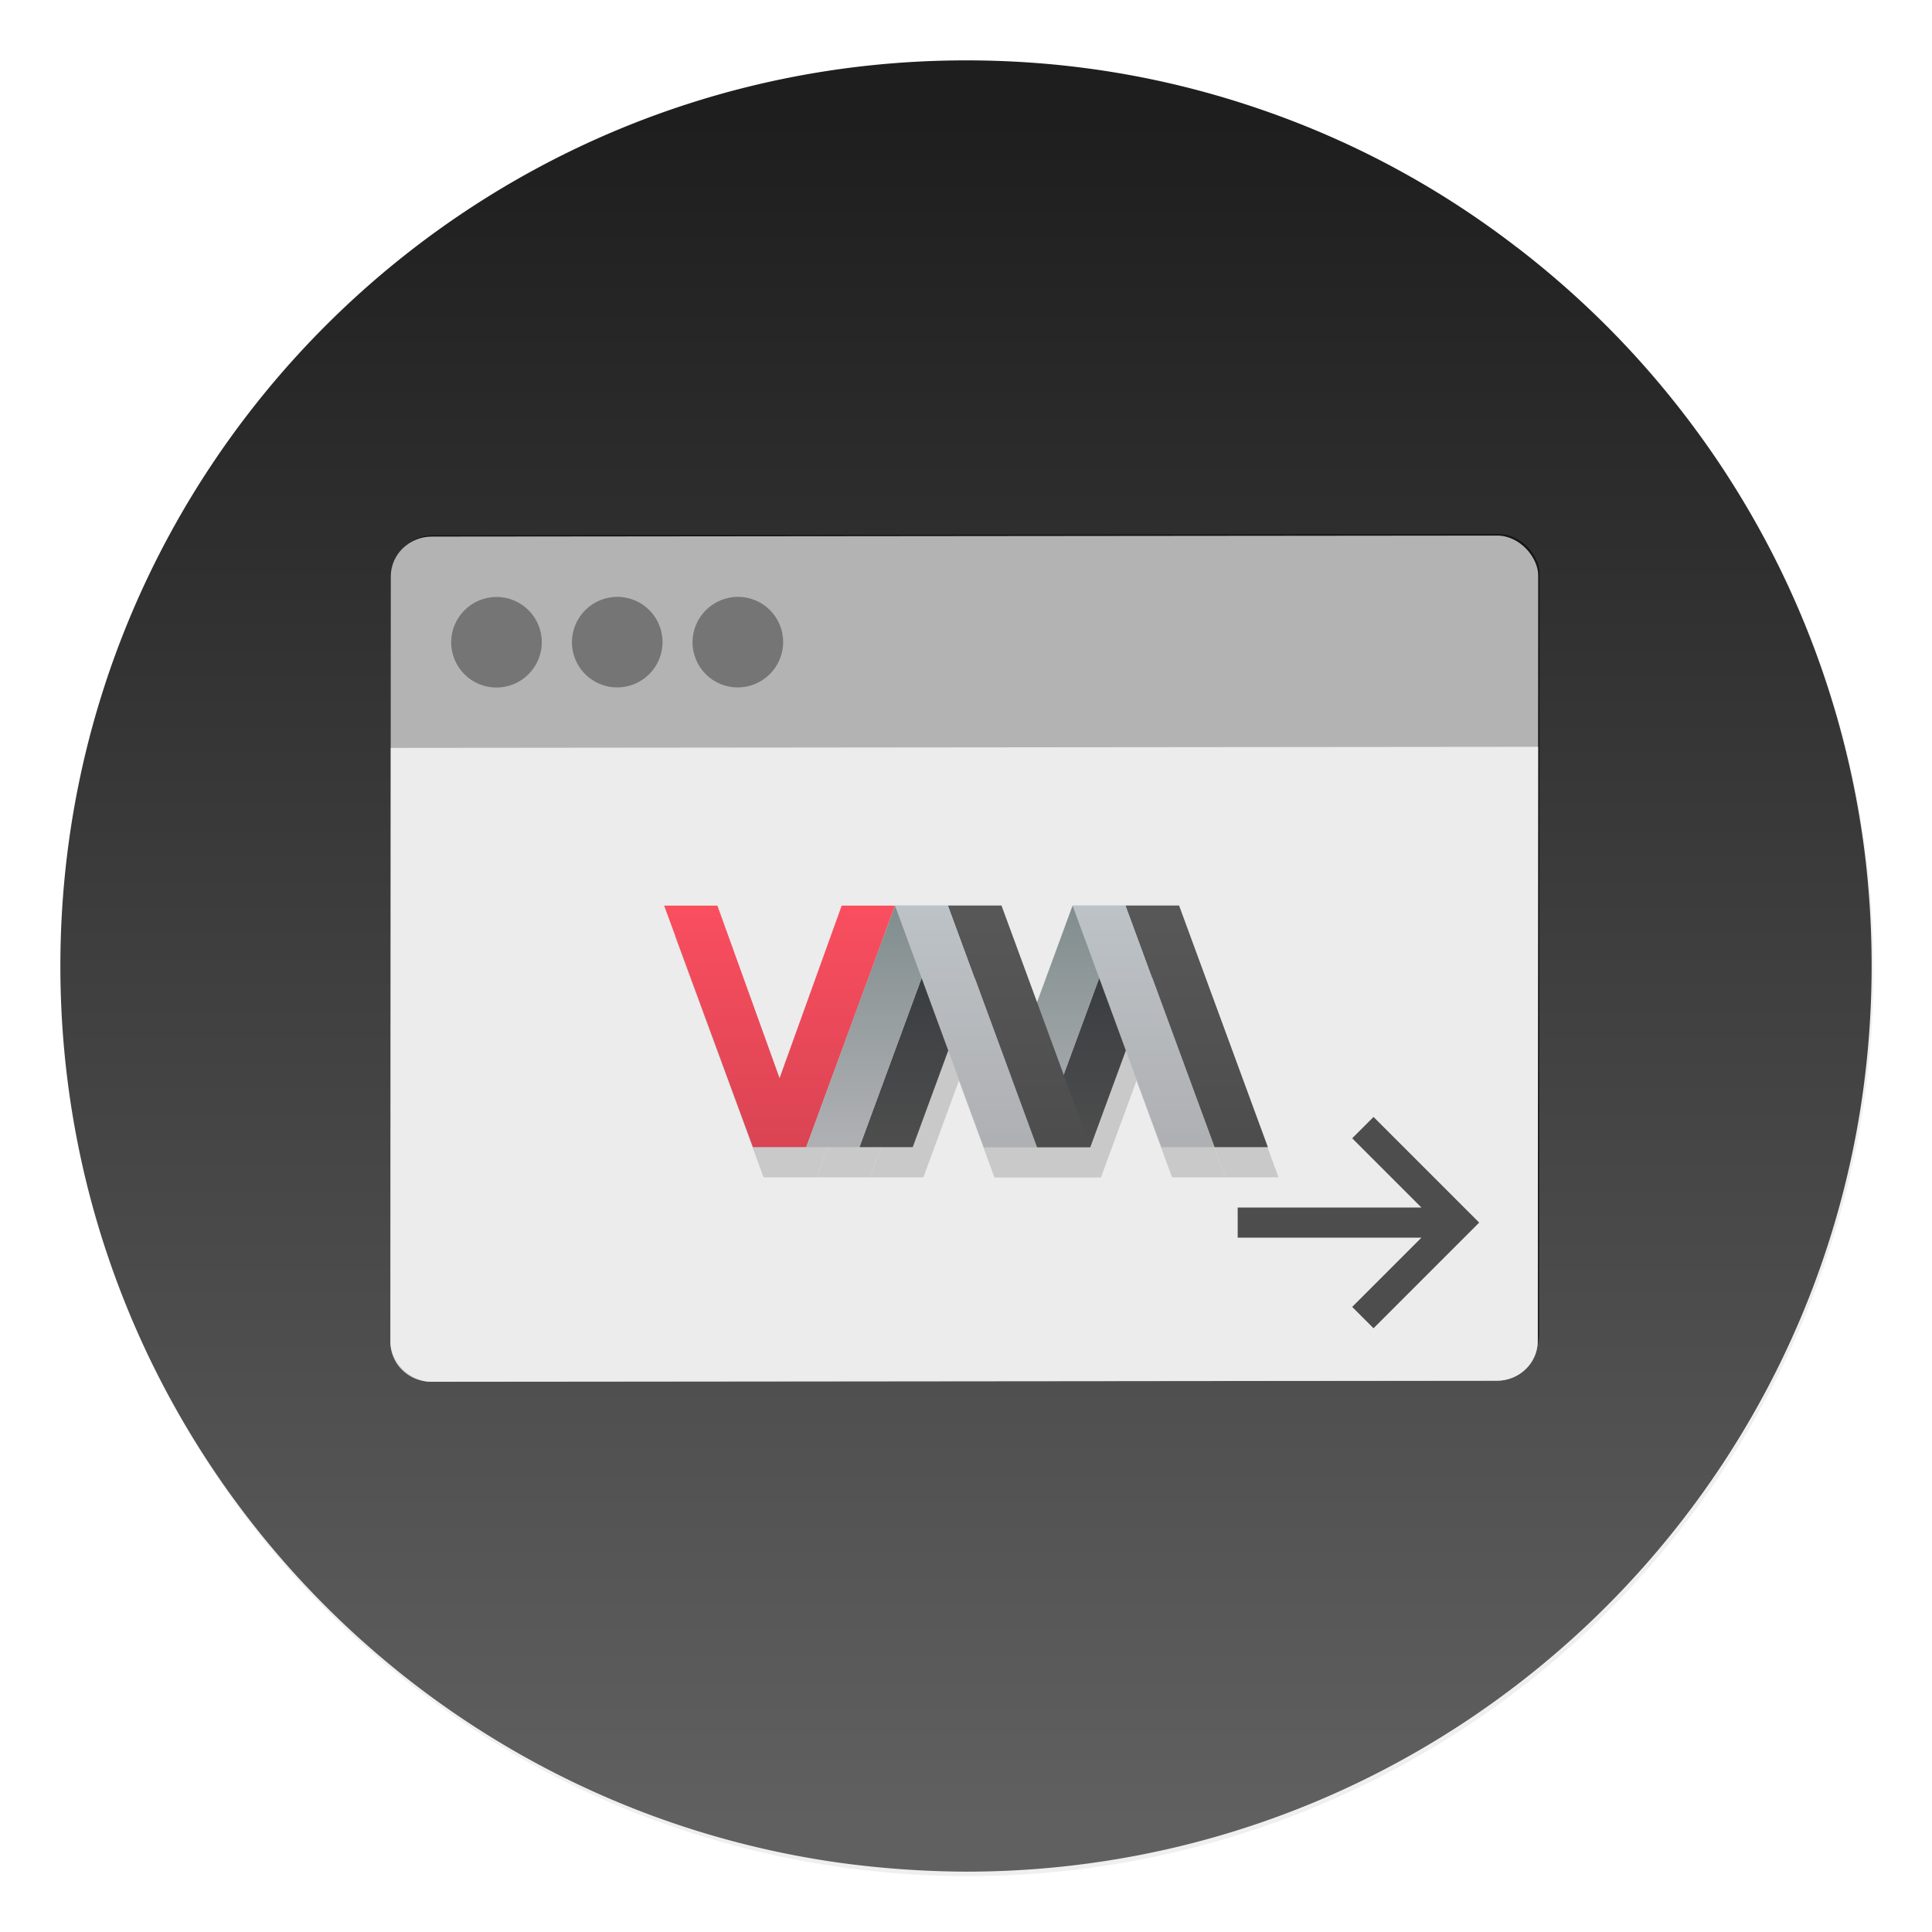 <svg xmlns="http://www.w3.org/2000/svg" width="64" height="64"><defs><linearGradient id="e" x1="428.37" x2="428.37" y1="530.8" y2="525.8" gradientTransform="matrix(1.681 0 0 1.6 -693.25 -811.28)" gradientUnits="userSpaceOnUse"><stop offset="0" stop-color="#da4453"/><stop offset="1" stop-color="#fa4e5f"/></linearGradient><linearGradient id="f" x1="353.57" x2="353.57" y1="505.8" y2="519.8" gradientTransform="matrix(.588 0 0 .571 -172.46 -259.03)" gradientUnits="userSpaceOnUse"><stop offset="0" stop-color="#31363b"/><stop offset="1" stop-color="#4d4d4d"/></linearGradient><linearGradient id="g" x1="350.57" x2="350.57" y1="505.8" y2="519.8" gradientTransform="matrix(.588 0 0 .571 -172.46 -259.03)" gradientUnits="userSpaceOnUse"><stop offset="0" stop-color="#7f8c8d"/><stop offset="1" stop-color="#afb0b3"/></linearGradient><linearGradient id="h" x1="356.57" x2="356.57" y1="519.8" y2="505.8" gradientTransform="matrix(.588 0 0 .571 -172.46 -259.03)" gradientUnits="userSpaceOnUse"><stop offset="0" stop-color="#afb0b3"/><stop offset="1" stop-color="#bdc3c7"/></linearGradient><linearGradient id="i" x1="358.57" x2="358.57" y1="519.8" y2="505.8" gradientTransform="matrix(.588 0 0 .571 -172.46 -259.03)" gradientUnits="userSpaceOnUse"><stop offset="0" stop-color="#4d4d4d"/><stop offset="1" stop-color="#585858"/></linearGradient><linearGradient id="b" x1="512" x2="512" y1="952.34" y2="71.604" gradientTransform="matrix(.064 0 0 .064 -.556 -.553)" gradientUnits="userSpaceOnUse"><stop offset="0" stop-color="#606060"/><stop offset="1" stop-color="#1e1e1e"/></linearGradient><filter id="d" width="1.151" height="1.378" x="-.076" y="-.189" color-interpolation-filters="sRGB"><feGaussianBlur stdDeviation=".63"/></filter><filter id="c" width="1.063" height="1.084" x="-.032" y="-.042" color-interpolation-filters="sRGB"><feGaussianBlur stdDeviation=".611"/></filter><filter id="a" width="1.072" height="1.072" x="-.036" y="-.036" color-interpolation-filters="sRGB"><feGaussianBlur stdDeviation=".42"/></filter></defs><circle cx="400.57" cy="531.8" r="14" filter="url(#a)" opacity=".25" transform="translate(-826.36 -1107.5)scale(2.143)"/><circle cx="32.02" cy="32.044" r="30.001" fill="none"/><path fill="url(#b)" d="M50.249 8.193q-3.86-2.972-8.444-4.555Q37.068 2 32.003 2C15.433 2 2 15.432 2 32.001c0 15.158 11.245 27.684 25.845 29.71a32 32 0 0 0 4.158.29C48.57 61.999 62 48.567 62 32c0-1.31-.082-2.604-.244-3.866a30 30 0 0 0-.884-4.305q-1.33-4.689-4.082-8.726-2.722-3.977-6.54-6.911z"/><g transform="matrix(.466 -.056 .057 .452 -209.41 -153.63)"><rect width="46.303" height="34.939" x="334.23" y="513.13" filter="url(#c)" opacity=".75" ry="1.644" transform="matrix(1.735 .213 -.213 1.735 -46.117 -529.76)"/><rect width="80.96" height="61.472" x="473.85" y="376.8" fill="#b3b3b3" ry="2.893" transform="rotate(7.007)"/><ellipse cx="498.91" cy="384.49" opacity=".35" rx="3.196" ry="3.293" transform="rotate(7.008)skewX(-.084)"/><ellipse cx="489.83" cy="384.49" opacity=".35" rx="3.196" ry="3.293" transform="rotate(7.007)"/><ellipse cx="481.31" cy="384.49" opacity=".35" rx="3.196" ry="3.293" transform="rotate(7.007)"/><path fill="#fff" d="m422.474 447.044-5.27 42.887a2.887 2.887 0 0 0 2.516 3.226l74.614 9.17a2.887 2.887 0 0 0 3.223-2.52l5.272-42.887z" opacity=".75"/></g><g stroke-width=".58" filter="url(#d)" opacity=".15" transform="translate(-.235 1)"><path d="M22.588 30h1.765l2.059 5.714L28.47 30h1.765l-2.941 8h-1.765zm6.471 8L32 30h1.765l-2.941 8zm5.882 0 2.942-8h1.764l-2.94 8z"/><path d="m27.294 38 2.941-8H32l-2.941 8zm5.882 0 2.942-8h1.764l-2.94 8z"/><path d="M34.941 38h-1.765l-2.94-8H32zm5.882 0H39.06l-2.941-8h1.764z"/><path d="m32 30 2.941 8h1.765l-2.941-8zm5.882 0 2.942 8h1.764l-2.94-8z"/></g><g stroke-width=".58"><path fill="url(#e)" d="M22.588 30h1.765l2.059 5.714L28.47 30h1.765l-2.941 8h-1.765z" transform="translate(-.588)"/><path fill="url(#f)" d="M29.059 38 32 30h1.765l-2.941 8zm5.882 0 2.942-8h1.764l-2.94 8z" transform="translate(-.588)"/><path fill="url(#g)" d="m27.294 38 2.941-8H32l-2.941 8zm5.882 0 2.942-8h1.764l-2.94 8z" transform="translate(-.588)"/><path fill="url(#h)" d="M34.941 38h-1.765l-2.94-8H32zm5.882 0H39.06l-2.941-8h1.764z" transform="translate(-.588)"/><path fill="url(#i)" d="m32 30 2.941 8h1.765l-2.941-8zm5.882 0 2.942 8h1.764l-2.94-8z" transform="translate(-.588)"/></g><path fill="#4d4d4d" d="M41 41h6.086l-2.293 2.293.707.707 3.5-3.5-3.5-3.5-.707.707L47.086 40H41z"/></svg>